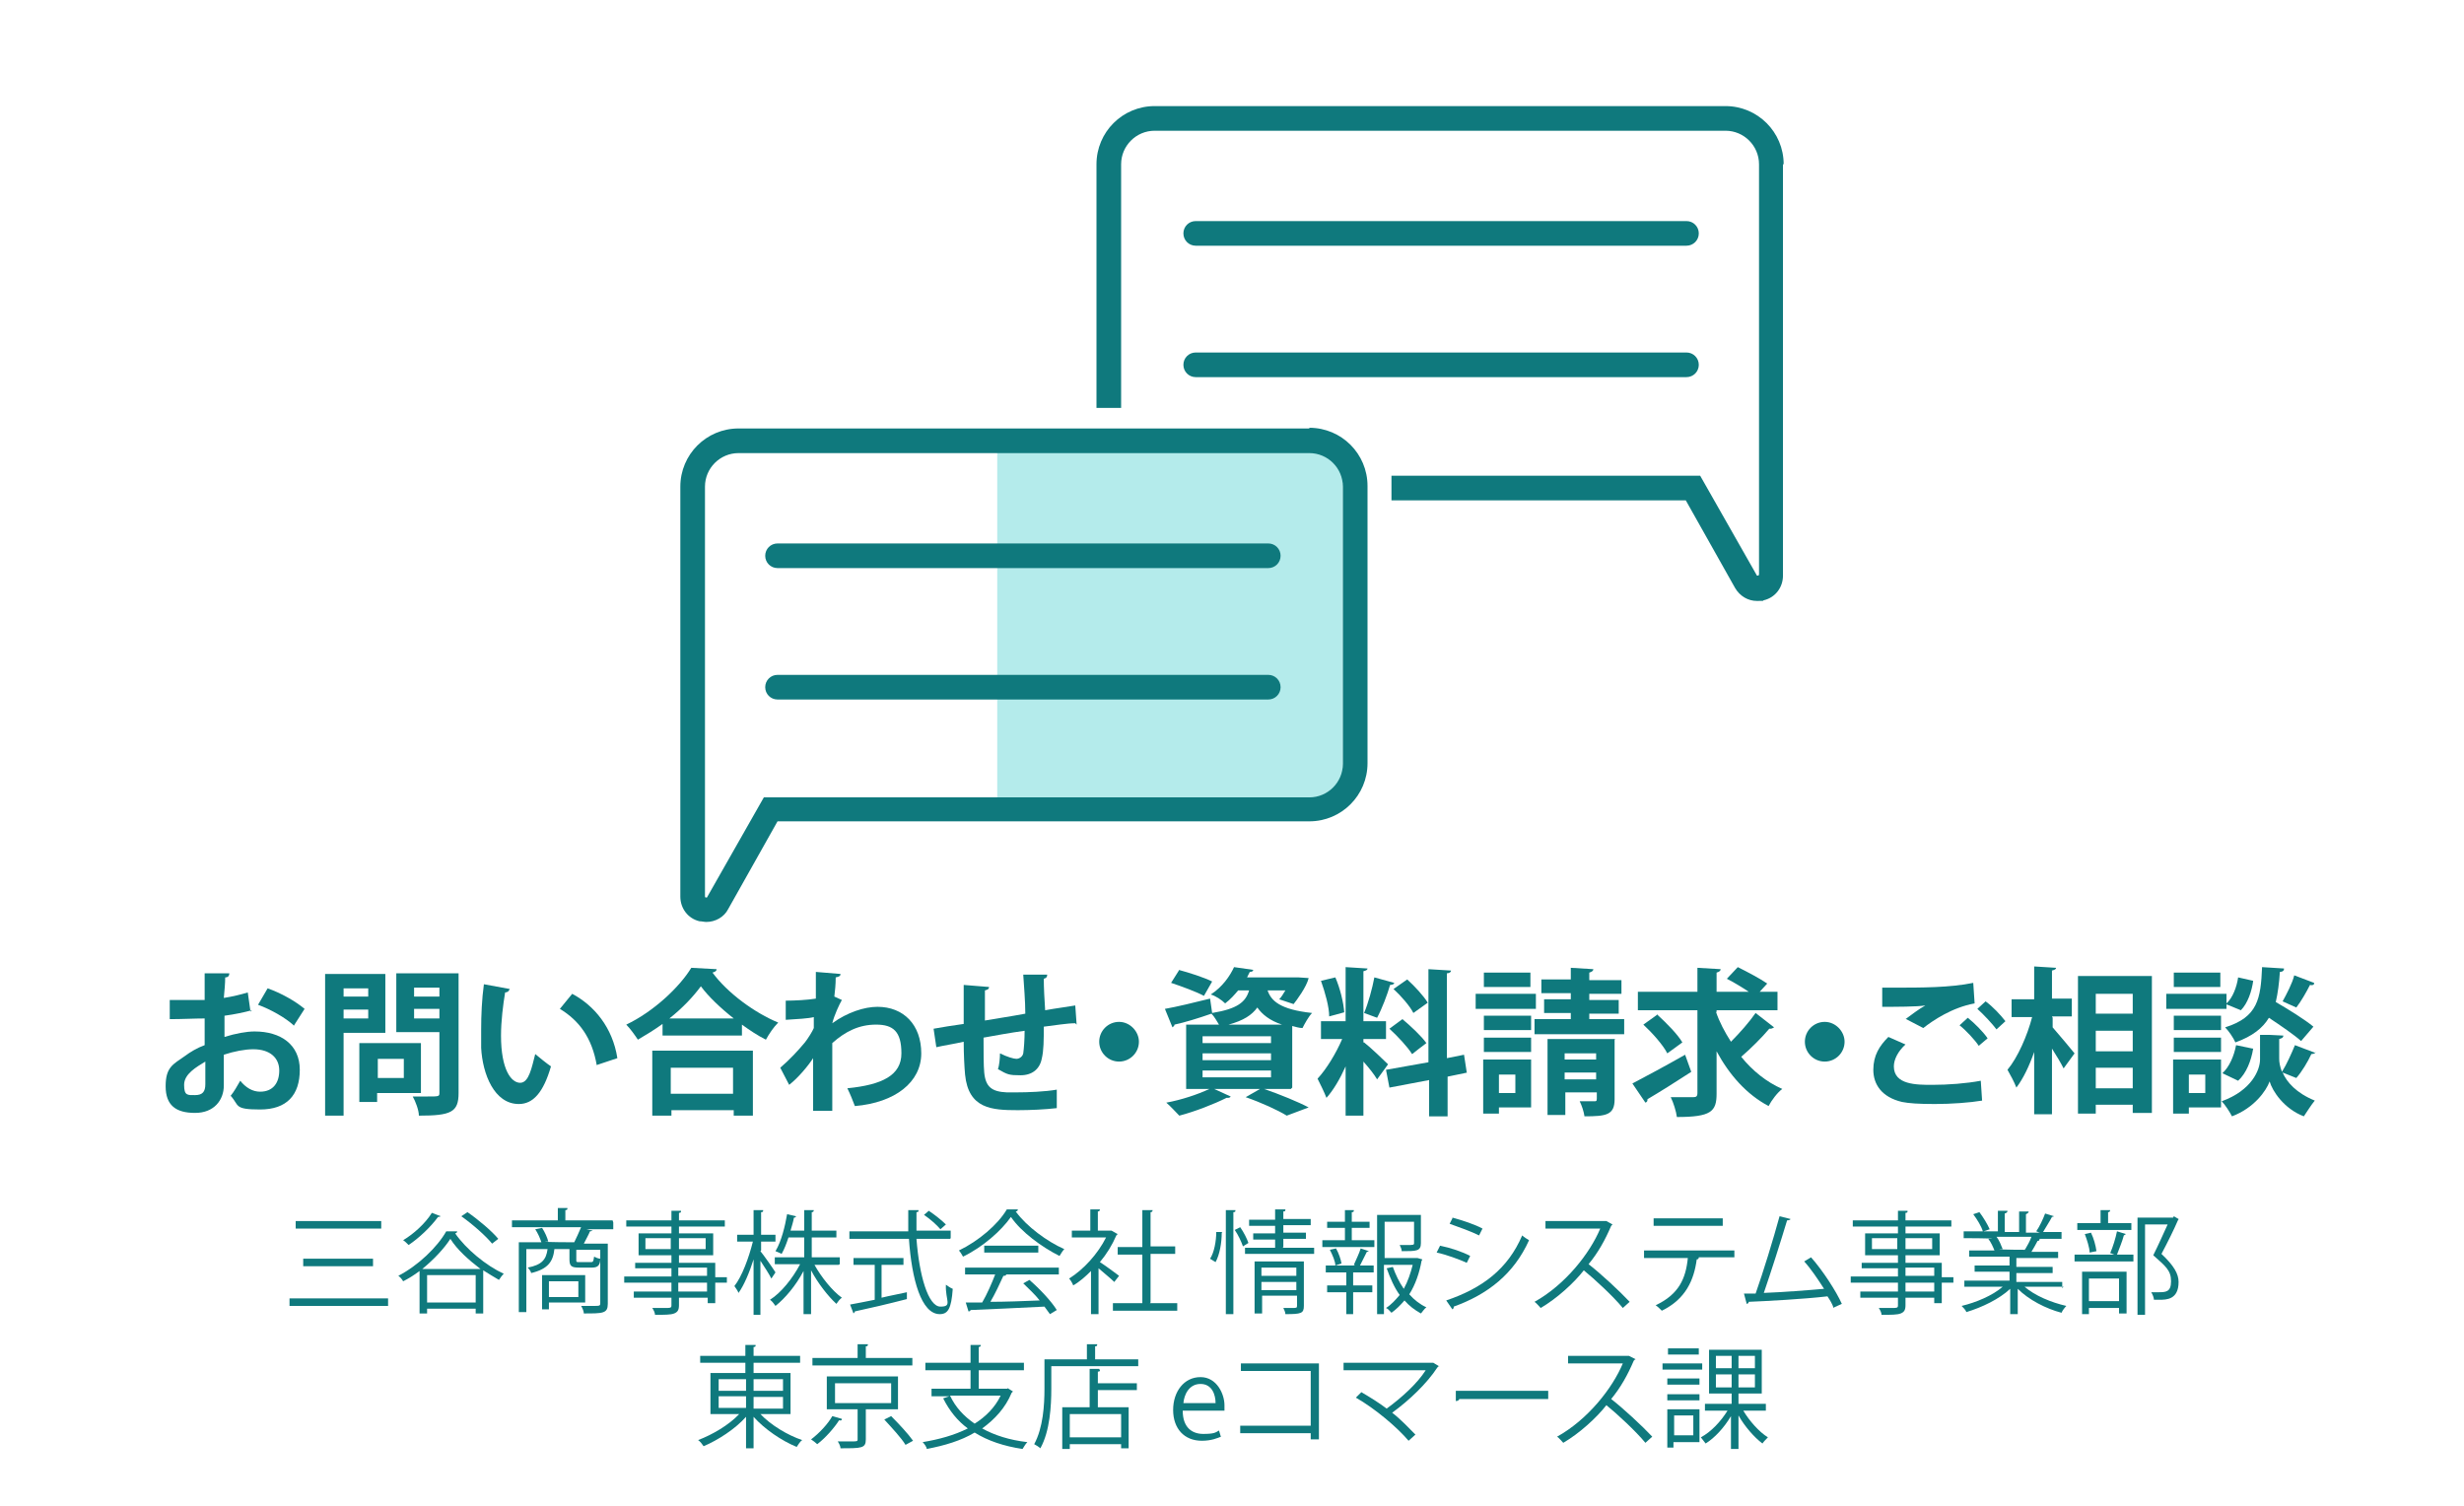 <?xml version="1.0" encoding="UTF-8"?>
<svg id="_レイヤー_1" data-name="レイヤー_1" xmlns="http://www.w3.org/2000/svg" version="1.1" viewBox="0 0 360 220">
  <!-- Generator: Adobe Illustrator 29.5.1, SVG Export Plug-In . SVG Version: 2.1.0 Build 141)  -->
  <defs>
    <style>
      .st0 {
        fill: #04bcbc;
        opacity: .3;
      }

      .st1 {
        fill: #0f797d;
      }
    </style>
  </defs>
  <g>
    <path class="st1" d="M36.8,147.6c-1.1.3-2.5.6-4,.8,0,1.1,0,2.2,0,3.1,1.6-.5,3.2-.8,4.4-.8,3.8,0,6.6,1.9,6.6,5.6s-1.9,5.8-5.8,5.8-3-.6-4.3-2c.5-.6,1-1.5,1.4-2.2.8,1,1.8,1.6,2.9,1.6,1.9,0,2.8-1.3,2.8-3.1s-1.3-3.1-3.8-3.1c-1.2,0-2.8.3-4.3.8v4.5c0,2.1-1.4,4-4.2,4s-4.3-1.1-4.3-3.9,1.1-3.2,2.8-4.4c.8-.6,1.8-1.2,2.9-1.6v-3.9c-1.5,0-3.2.1-5.1.1v-2.8c1.9,0,3.6,0,5.1,0v-3.9h3.6c0,.4-.2.6-.6.6,0,.9-.1,1.9-.2,3,1.3-.2,2.5-.5,3.5-.8l.4,2.8ZM30,155.1c-1.3.8-3.1,1.8-3.1,3.4s.5,1.5,1.6,1.5,1.5-.5,1.5-1.6,0-1.9,0-3.3ZM42.9,149.8c-1.2-1.1-3.3-2.3-5.2-3l1.4-2.4c2,.7,4.1,1.9,5.4,3l-1.6,2.5Z"/>
    <path class="st1" d="M56.3,150.9h-6.1v12.1h-2.7v-20.7h8.8v8.6ZM53.8,144.4h-3.6v1.2h3.6v-1.2ZM50.2,148.8h3.6v-1.3h-3.6v1.3ZM61.5,159.7h-6.4v1.3h-2.6v-8.6h9v7.3ZM59,154.7h-3.8v2.8h3.8v-2.8ZM67,142.3v17.4c0,2.8-1.1,3.3-5.8,3.3,0-.8-.5-2.1-.9-2.8.8,0,1.6,0,2.2,0,1.7,0,1.7,0,1.7-.6v-8.8h-6.3v-8.6h9.1ZM64.2,144.3h-3.7v1.3h3.7v-1.3ZM60.5,148.8h3.7v-1.4h-3.7v1.4Z"/>
    <path class="st1" d="M74.4,144.6c0,.2-.3.4-.6.4-.3,1.8-.6,4.2-.6,6.3,0,5,1.5,6.9,2.8,6.9s1.7-2.3,2.2-4.2c.6.5,1.7,1.4,2.3,1.8-1.1,3.8-2.6,5.5-4.7,5.5-3.6,0-5.3-4.4-5.5-8.2,0-.8,0-1.7,0-2.7,0-2.1.1-4.4.4-6.6l3.8.7ZM87.2,155.7c-.7-4.1-2.6-6.6-5.4-8.3l1.8-2.2c3.2,1.7,5.9,4.9,6.6,9.4l-3,1Z"/>
    <path class="st1" d="M96.8,149.6c-1.1.8-2.4,1.6-3.6,2.3-.4-.6-1.1-1.6-1.7-2.2,4-1.9,7.8-5.5,9.5-8.3l3.7.2c0,.3-.3.4-.6.5,2.2,3,6.2,5.9,9.6,7.3-.7.7-1.3,1.6-1.8,2.5-1.2-.6-2.4-1.4-3.5-2.2v1.6h-11.6v-1.7ZM95.3,163v-9.5h14.7v9.5h-2.8v-.8h-9.1v.8h-2.7ZM107.2,148.8c-1.9-1.5-3.7-3.2-4.8-4.7-1.1,1.5-2.7,3.2-4.6,4.7h9.4ZM107.1,156h-9.1v3.8h9.1v-3.8Z"/>
    <path class="st1" d="M114.8,146.2c1.3,0,3.2-.1,4.4-.3,0-.5,0-3.5,0-3.9l3.6.3c0,.3-.2.4-.7.5,0,1.1-.1,1.9-.2,2.8l1.1.5c-.4.7-1.1,2.2-1.4,3.4,2.2-1.6,4.7-2.4,6.6-2.4,3.8,0,6.4,2.6,6.4,6.8s-3.8,7.2-9.7,7.7c-.3-.8-.7-1.8-1.1-2.6,5.1-.5,7.9-1.9,7.9-5.1s-1.2-4.2-3.7-4.2-4.5,1-6.4,2.7v4.1c0,2.2,0,4.4,0,5.8h-2.8v-7.7c-.7,1.1-2.2,2.9-3.5,3.9l-1.3-2.5c1.4-1.2,2.6-2.5,3.6-3.7.4-.5,1.1-1.6,1.3-2.1v-1.6c-.7.2-2.5.3-4.1.4v-2.8Z"/>
    <path class="st1" d="M157.1,149.5c-1.2,0-2.9.3-4.6.5,0,1.9,0,3.5-.3,4.7-.3,1.5-1.4,2.4-3.1,2.4s-1.9-.1-3.3-.9c.2-.5.3-1.6.3-2.3,1,.5,2,.8,2.4.8s.9-.3,1-.8c.1-.7.2-2,.2-3.3-2.2.3-4.3.7-6,1,0,2.1,0,4.1.1,5.1.2,2.1,1.1,2.8,3.3,2.9.3,0,.8,0,1.3,0,1.8,0,4.3-.1,6-.4v2.7c-1.7.2-3.9.3-5.7.3-3.8,0-7.2-.2-7.7-5.2-.1-1.1-.2-2.9-.2-4.8-1.3.3-3.2.6-4,.8l-.4-2.7c1.1-.2,2.9-.5,4.4-.7,0-2,0-4.2,0-5.7l3.7.3c0,.3-.2.4-.6.5,0,1.1,0,2.8,0,4.4,1.7-.3,3.8-.6,5.9-1,0-1.9-.2-4.1-.3-5.7h3.5c0,.3-.1.5-.5.6,0,1.3.1,3.1.2,4.6,1.6-.3,3.3-.5,4.4-.7l.2,2.8Z"/>
    <path class="st1" d="M166.4,152.2c0,1.6-1.3,2.9-2.9,2.9s-2.9-1.3-2.9-2.9,1.3-2.9,2.9-2.9,2.9,1.4,2.9,2.9Z"/>
    <path class="st1" d="M188.6,159.1h-3.9c2.3.8,5,1.9,6.5,2.7l-3.2,1.2c-1.3-.8-3.7-1.9-6-2.7l2.1-1.2h-6.7l2.4,1.1c0,.1-.2.2-.4.2s-.2,0-.2,0c-1.8.9-4.6,2-6.9,2.6-.5-.5-1.3-1.4-1.9-1.9,2.2-.4,4.6-1.2,6.3-2h-3.4v-9.4h4.8c-.3-.5-.7-1.2-1.1-1.6h0c-2,.7-4,1.3-5.4,1.6,0,.2-.2.3-.3.4l-1.1-2.7c1.7-.3,4.2-.9,6.6-1.5l.3,2.1c3.7-.6,4.9-1.6,5.4-3.3h-1.6c-.5.6-1.1,1.3-1.9,1.9-.5-.5-1.4-1.1-2.1-1.3,1.7-1.1,2.8-2.7,3.4-4l2.8.4c0,.2-.2.3-.5.3l-.4.8h7.5s1.5.1,1.5.1c-.3,1.3-1.8,3.3-2.2,3.8l-2.1-.7c.3-.3.6-.8.9-1.3h-2.6c.5,1.5,1.8,2.8,6.5,3.3-.5.5-1.1,1.6-1.4,2.2-.5,0-1.1-.2-1.5-.3v9ZM172.2,141.7c1.5.4,3.7,1.1,4.9,1.7l-1.2,2.1c-1.1-.6-3.3-1.4-4.8-1.9l1.2-1.9ZM175.7,151.4v1h10v-1h-10ZM175.7,153.9v1h10v-1h-10ZM175.7,156.4v1h10v-1h-10ZM187.3,149.7c-1.8-.6-2.9-1.5-3.6-2.5-.8,1.1-2,1.9-4.2,2.5h7.8Z"/>
    <path class="st1" d="M199.3,152.3c.8.6,3,2.7,3.5,3.2l-1.6,2.2c-.4-.7-1.2-1.7-2-2.6v7.9h-2.6v-7.2c-.8,1.8-1.8,3.5-2.8,4.6-.3-.8-.9-2-1.3-2.8,1.3-1.4,2.7-3.7,3.6-5.8h-3.1v-2.6h3.6v-7.9l3.2.2c0,.2-.2.3-.6.4v7.3h3.3v2.6h-3.3v.5ZM195.1,142.8c.7,1.6,1.2,3.7,1.3,5.1l-2.2.6c0-1.4-.6-3.5-1.2-5.2l2.1-.5ZM203.7,143.6c0,.2-.3.3-.6.3-.4,1.4-1.2,3.5-1.9,4.8-.6-.2-1.3-.5-1.9-.7.6-1.4,1.2-3.6,1.5-5.2l2.9.8ZM214.4,156.7l-2.9.6v5.8h-2.7v-5.3l-5.8,1.1-.5-2.6,6.2-1.1v-13.6l3.3.2c0,.2-.2.4-.6.4v12.4l2.5-.5.4,2.6ZM204.9,148.9c1.2,1,2.8,2.5,3.5,3.5-2,1.5-2,1.6-2.1,1.6-.6-1-2.1-2.6-3.3-3.7l1.9-1.4ZM205.6,143.1c1.1,1,2.4,2.4,3,3.4l-2.1,1.5c-.5-1-1.8-2.5-2.9-3.5l2-1.4Z"/>
    <path class="st1" d="M224.4,145.2v2.2h-8.8v-2.2h8.8ZM223.7,154.8v7h-4.7v.9h-2.3v-7.9h7ZM223.7,148.4v2.1h-6.9v-2.1h6.9ZM216.8,153.7v-2.1h6.9v2.1h-6.9ZM223.6,142.1v2.1h-6.8v-2.1h6.8ZM221.4,157h-2.4v2.7h2.4v-2.7ZM232.2,148.9h5.1v2.2h-13.1v-2.2h5.3v-.9h-3.9v-2h3.9v-.9h-4.3v-2h4.3v-1.7l3.3.2c0,.2-.2.4-.6.5v1.1h4.7v2h-4.7v.9h4.3v2h-4.3v.9ZM235.9,151.9v8.7c0,2.3-1.2,2.5-4.4,2.5-.1-.7-.4-1.6-.7-2.2.8,0,1.8,0,2.1,0,.3,0,.4,0,.4-.4v-.9h-4.6v3.3h-2.6v-11.1h9.9ZM233.2,153.9h-4.6v.9h4.6v-.9ZM228.6,157.7h4.6v-1h-4.6v1Z"/>
    <path class="st1" d="M238.5,158.3c1.9-1,4.9-2.6,7.7-4.2l.9,2.5c-2.3,1.5-4.7,3-6.4,4,0,.2,0,.4-.3.5l-1.9-2.8ZM250.7,147.8c.5,1.5,1.3,3,2.2,4.4,1.3-1.3,2.7-2.9,3.6-4.2l2.7,2.1c0,0-.3.2-.5.2s-.2,0-.2,0c-1,1.2-2.7,2.9-4.1,4.1,1.6,2,3.7,3.7,6,4.7-.7.5-1.6,1.7-2,2.5-3.2-1.7-5.7-4.5-7.6-8v6.2c0,2.6-.8,3.4-5.8,3.4-.1-.8-.5-2.1-.9-2.9.7,0,1.4,0,2,0h1.3c.4,0,.6-.1.6-.6v-12.1h-8.7v-2.7h8.7v-3.5l3.4.2c0,.2-.2.4-.6.5v2.8h4.7c-.9-.6-2.2-1.4-3.2-1.9l1.6-1.7c1.4.7,3.3,1.7,4.3,2.4l-1.1,1.2h2.6v2.7h-8.9v.3ZM242.2,148.3c1.3,1.2,2.9,2.8,3.6,4l-2.2,1.6c-.6-1.2-2.2-3-3.5-4.2l2.1-1.5Z"/>
    <path class="st1" d="M269.5,152.2c0,1.6-1.3,2.9-2.9,2.9s-2.9-1.3-2.9-2.9,1.3-2.9,2.9-2.9,2.9,1.4,2.9,2.9Z"/>
    <path class="st1" d="M289.6,160.8c-1.8.3-4.5.5-6.9.5s-3.8-.1-4.8-.3c-3-.7-4.2-2.6-4.2-4.7s.9-3.5,2.2-4.8l2.5,1.1c-1.1,1-1.7,2.2-1.7,3.2,0,2.7,3.3,2.7,5.6,2.7s5-.2,7.1-.6l.2,3ZM278.4,148.9c.8-.6,2-1.5,2.9-2h0c-1.2.2-4.4.2-6.3.2,0-.7,0-2.2,0-2.8.4,0,1,0,1.6,0,4.2,0,8.3,0,11.7-.7l.2,3c-3.3.6-6.1,2.5-7.5,3.6l-2.5-1.3ZM289.1,152.8c-.5-.8-1.9-2.3-2.8-3l1.2-1.1c1,.8,2.2,2,2.9,3l-1.3,1.1ZM291.7,150.4c-.6-.8-1.9-2.2-2.8-3l1.2-1.1c1.1.8,2.2,2,2.9,2.9l-1.2,1.1Z"/>
    <path class="st1" d="M299.9,148.7v1.4c.8.9,2.8,3.3,3.2,3.8l-1.6,2.2c-.4-.8-1-1.8-1.7-2.9v9.6h-2.6v-9.1c-.7,2-1.6,3.9-2.6,5.2-.3-.8-.9-1.9-1.3-2.6,1.5-1.8,2.9-5,3.6-7.7h-3v-2.6h3.3v-4.8l3.2.2c0,.2-.2.3-.6.4v4.1h2.9v2.6h-2.9ZM303.6,142.6h10.8v20h-2.8v-1.2h-5.4v1.3h-2.6v-20.2ZM311.6,145.2h-5.4v2.9h5.4v-2.9ZM311.6,150.6h-5.4v3h5.4v-3ZM306.2,159h5.4v-3h-5.4v3Z"/>
    <path class="st1" d="M325.3,145.2v2.2h-8.8v-2.2h8.8ZM324.5,154.8v7h-4.7v.9h-2.3v-7.9h7ZM324.5,148.4v2.1h-6.9v-2.1h6.9ZM317.6,153.7v-2.1h6.9v2.1h-6.9ZM324.4,142.1v2.1h-6.8v-2.1h6.8ZM322.2,157h-2.4v2.7h2.4v-2.7ZM338.3,153.7c0,.2-.3.3-.6.3-.5,1.1-1.4,2.6-2.2,3.5l-2-.8c.6,1.4,2,3,4.7,4.1-.5.6-1.2,1.7-1.6,2.3-2.9-1.1-4.6-3.7-5-5.1-.5,1.4-2.3,3.9-5.5,5.1-.3-.6-1-1.7-1.5-2.2,4.4-1.6,5.6-4.6,5.6-6.1v-3.6h1.4c0,0,2,.1,2,.1,0,.3-.2.4-.6.5v2.9c0,.5.1,1.1.4,1.9.7-1.1,1.4-2.7,1.9-3.9l2.9,1.1ZM329.2,153.2c-.3,1.8-1,3.6-2.2,4.7l-2.3-1.1c1-.9,1.7-2.5,2-4.1l2.4.5ZM333.7,141.6c0,.2-.2.4-.6.4-.1,1.6-.3,3.1-.6,4.4,1.9,1.1,4.3,2.6,5.5,3.6l-1.8,2.1c-1-.9-2.9-2.2-4.7-3.4-.9,1.5-2.4,2.7-4.9,3.6-.3-.7-1-1.7-1.5-2.2,4.8-1.5,5.2-4.2,5.4-8.8l3.2.2ZM325.3,146.6c.9-.8,1.5-2.4,1.7-3.8l2.2.5c-.2,1.5-.8,3.3-1.8,4.3l-2.2-.9ZM338.1,143.7c0,.2-.3.3-.6.2-.5,1-1.3,2.4-2,3.3l-2-.9c.6-1.1,1.4-2.6,1.7-3.8l2.9,1.1Z"/>
  </g>
  <g>
    <rect class="st0" x="145.7" y="64.8" width="50.5" height="53.3"/>
    <g>
      <path class="st1" d="M185.3,79.4h-71.7c-1,0-1.8.8-1.8,1.8s.8,1.8,1.8,1.8h71.7c1,0,1.8-.8,1.8-1.8s-.8-1.8-1.8-1.8Z"/>
      <path class="st1" d="M185.3,98.6h-71.7c-1,0-1.8.8-1.8,1.8s.8,1.8,1.8,1.8h71.7c1,0,1.8-.8,1.8-1.8s-.8-1.8-1.8-1.8Z"/>
      <path class="st1" d="M191.3,62.6h-83.4c-4.7,0-8.5,3.8-8.5,8.5v40.5c0,.3,0,.5,0,.8v18.6c0,1.7,1.1,3.2,2.8,3.6.3,0,.7.1,1,.1,1.3,0,2.6-.7,3.2-1.9l7.2-12.8h77.7c4.7,0,8.5-3.8,8.5-8.5v-40.5c0-4.7-3.8-8.5-8.5-8.5ZM196.2,76v35.6c0,2.7-2.2,4.9-4.9,4.9h-79.7l-8.3,14.6c0,0,0,.1-.2,0-.1,0-.1,0-.1-.2v-18.8s0,0,0,0c0-.2,0-.3,0-.5v-40.5c0-2.7,2.2-4.9,4.9-4.9h83.4c2.7,0,4.9,2.2,4.9,4.9v4.9Z"/>
    </g>
    <g>
      <path class="st1" d="M260.6,24c0-4.7-3.8-8.5-8.5-8.5h-83.4c-4.7,0-8.5,3.8-8.5,8.5v35.6h3.6V24c0-2.7,2.2-4.9,4.9-4.9h83.4c2.7,0,4.9,2.2,4.9,4.9v40.5c0,.2,0,.3,0,.5h0c0,0,0,18.9,0,18.9,0,0,0,.1-.1.2-.1,0-.2,0-.2,0l-8.3-14.6h-45.1v3.6h43l7.2,12.8c.7,1.2,1.9,1.9,3.2,1.9s.7,0,1-.1c1.7-.4,2.8-1.9,2.8-3.6v-18.6c0-.3,0-.5,0-.8V24Z"/>
      <path class="st1" d="M246.4,35.9h-71.7c-1,0-1.8-.8-1.8-1.8s.8-1.8,1.8-1.8h71.7c1,0,1.8.8,1.8,1.8s-.8,1.8-1.8,1.8Z"/>
      <path class="st1" d="M246.4,55.1h-71.7c-1,0-1.8-.8-1.8-1.8s.8-1.8,1.8-1.8h71.7c1,0,1.8.8,1.8,1.8s-.8,1.8-1.8,1.8Z"/>
    </g>
  </g>
  <g>
    <path class="st1" d="M42.3,189.7h14.4v1.1h-14.4v-1.1ZM43.2,178.4h12.5v1.1h-12.5v-1.1ZM44.3,183.9h10.2v1.1h-10.2v-1.1Z"/>
    <path class="st1" d="M61.3,185.7c-.8.6-1.6,1.1-2.4,1.5-.1-.2-.4-.6-.7-.8,2.9-1.5,5.7-4.2,7-6.5h1.6c0,.2-.2.3-.3.3,1.6,2.3,4.5,4.7,7.1,5.9-.3.3-.5.6-.7.9-.7-.4-1.5-.9-2.3-1.4v6.3h-1.1v-.7h-7.1v.7h-1.1v-6.4ZM64.4,177.7c0,0-.2.1-.4.1-1.1,1.5-2.8,3.1-4.3,4.1-.2-.2-.6-.6-.8-.7,1.5-.9,3.2-2.4,4.2-4l1.3.5ZM70.2,185.4c-1.7-1.3-3.4-2.8-4.4-4.4-.9,1.4-2.4,3-4.1,4.4h8.5ZM62.4,190.3h7.1v-4h-7.1v4ZM68.3,177.1c1.6,1.1,3.6,2.8,4.5,3.9l-.9.7c-.9-1.1-2.8-2.8-4.5-4l.9-.6Z"/>
    <path class="st1" d="M89.6,178.6v1h-3.9l.9.2c0,0-.2.1-.4.1-.2.5-.6,1.2-.9,1.8h3.5v8.8c0,1.4-.7,1.4-3.5,1.4,0-.3-.2-.8-.4-1.1.7,0,1.3,0,1.7,0,1,0,1.1,0,1.1-.4v-7.8h-3.5v1.5c0,.3,0,.3.5.3h1.6c.3,0,.4,0,.5-.8.2.1.6.3.9.3,0,1-.4,1.3-1.2,1.3h-1.9c-1.1,0-1.4-.2-1.4-1.2v-1.5h-2.2c-.2,1.8-.9,2.9-3.4,3.5,0-.2-.3-.6-.5-.8,2.1-.4,2.7-1.2,2.9-2.7h-3.1v9.2h-1.1v-10.2h3.3c-.2-.6-.5-1.3-.9-1.9l1-.2c.4.6.8,1.5.9,2h-.5c0,.1,4.3.1,4.3.1.3-.6.7-1.5,1-2.2h-10.1v-1h6.7v-1.8h1.4c0,.2,0,.3-.3.3v1.5h6.9ZM85.5,190.3h-5.3v1h-1v-5h6.3v4ZM84.5,187.2h-4.3v2.3h4.3v-2.3Z"/>
    <path class="st1" d="M106.2,186.5v.9h-1.7v3h-1.1v-.8h-4.2v1.1c0,.7-.2,1-.7,1.2-.5.2-1.4.2-2.8.2,0-.3-.2-.7-.4-1,.6,0,1.2,0,1.7,0,1,0,1.1,0,1.1-.4v-1.1h-5.5v-.9h5.5v-1.3h-6.9v-.9h6.9v-1.2h-5.3v-.8h5.3v-1.1h-4.8v-3.2h4.8v-1h-6.6v-.9h6.6v-1.4h1.4c0,.2,0,.3-.3.3v1.1h6.7v.9h-6.7v1h5v3.2h-5v1.1h5.3v2.1h1.7ZM94.3,182.5h3.7v-1.6h-3.7v1.6ZM103.1,180.9h-3.9v1.6h3.9v-1.6ZM99.1,185.2v1.2h4.2v-1.2h-4.2ZM103.3,188.7v-1.3h-4.2v1.3h4.2Z"/>
    <path class="st1" d="M111.1,182.8c.5.6,1.9,2.6,2.2,3.1l-.6.9c-.3-.6-1-1.7-1.6-2.6v7.9h-1v-8.1c-.6,1.9-1.4,3.8-2.2,4.9-.1-.3-.4-.7-.6-1,1.1-1.4,2.1-4.1,2.7-6.5h-2.3v-1h2.4v-3.6h1.4c0,.2,0,.3-.3.3v3.3h2.1v1h-2.1v1.3ZM122.5,184.8h-3.5c1,1.8,2.6,3.8,4,4.8-.3.2-.6.6-.8.9-1.2-1.1-2.7-3-3.7-4.9v6.4h-1.1v-6.3c-1.1,2.1-2.7,4-4.1,5.1-.2-.3-.5-.7-.8-.9,1.6-1,3.3-3.1,4.4-5.2h-3.7v-1h4.3v-2.9h-2.3c-.3.9-.6,1.7-1,2.4-.2-.1-.6-.3-.9-.4.9-1.5,1.4-3.7,1.7-5.4l1.3.3c0,.1-.1.2-.3.2-.1.6-.3,1.2-.5,1.9h2v-3h1.4c0,.2-.1.3-.3.3v2.7h3.6v1h-3.6v2.9h4.1v1Z"/>
    <path class="st1" d="M138.8,181h-4.9c.4,5.3,1.7,9.9,3.5,9.9s.7-.9.8-3.2c.3.2.7.5,1,.6-.2,2.9-.7,3.7-1.9,3.7-2.7,0-4.1-5.1-4.5-11h-8.7v-1.1h8.6c0-1,0-2,0-3.1h1.5c0,.2,0,.3-.3.3,0,.9,0,1.8,0,2.7h5v1.1ZM128.8,184.7v4.9c1.2-.3,2.4-.5,3.7-.8v1c-2.7.7-5.7,1.4-7.6,1.8,0,.1-.1.2-.2.3l-.5-1.3c1-.2,2.2-.4,3.6-.7v-5.1h-3.1v-1h7.3v1h-3.2ZM135.7,176.9c.9.6,1.9,1.4,2.5,2l-.8.7c-.5-.6-1.5-1.5-2.4-2.1l.7-.6Z"/>
    <path class="st1" d="M148.7,176.8c0,.1-.2.2-.3.2,1.6,2.2,4.6,4.4,7.1,5.5-.3.3-.5.7-.7,1-2.6-1.3-5.6-3.5-7.1-5.7-1.4,2-4.1,4.4-7,5.8-.1-.2-.4-.7-.6-.9,2.9-1.4,5.7-3.8,7-6h1.6ZM141,186.2v-1h13.7v1h-7.9.2c0,.2-.2.2-.4.2-.5,1.1-1.2,2.6-1.9,3.8,2.2,0,4.7-.1,7.2-.2-.7-.9-1.6-1.7-2.4-2.5l.9-.5c1.5,1.3,3.2,3.1,4,4.4l-1,.6c-.2-.3-.5-.7-.8-1.1-4,.2-8.2.4-10.8.5,0,.1-.1.2-.3.2l-.4-1.3c.7,0,1.5,0,2.4,0,.7-1.2,1.4-2.8,1.9-4.1h-4.5ZM143.8,182h7.9v1h-7.9v-1Z"/>
    <path class="st1" d="M163.3,180.3c0,0-.1.1-.2.2-.6,1.4-1.4,2.7-2.4,3.9.8.5,2.4,1.7,2.8,2l-.7.9c-.5-.5-1.5-1.3-2.3-2v6.7h-1.1v-6.3c-.8.8-1.7,1.6-2.6,2.1-.1-.3-.4-.8-.6-1,2.1-1.3,4.2-3.6,5.4-6h-5v-1h2.7v-3.1h1.4c0,.2-.1.3-.3.3v2.8h2c0,0,.7.4.7.4ZM168,190.4h4v1.1h-9.4v-1.1h4.3v-7.1h-3.6v-1.1h3.6v-5.4h1.5c0,.2-.1.3-.3.3v5h3.6v1.1h-3.6v7.1Z"/>
    <path class="st1" d="M178.5,180.1c0,1.5-.3,3.2-.9,4.3-.6-.4-.7-.4-.8-.5.6-.9.9-2.6.9-3.9h.9ZM179.1,176.8h1.4c0,.2,0,.3-.3.3v14.9h-1.1v-15.2ZM181.6,182.1c-.2-.6-.7-1.7-1.2-2.4l.8-.4c.5.7,1,1.7,1.2,2.3l-.8.5ZM187.4,182.3h4.6v.9h-10.1v-.9h4.4v-1.2h-3.2v-.9h3.2v-1.1h-3.8v-.9h3.8v-1.5h1.5c0,.2,0,.3-.3.3v1.1h4v.9h-4v1.1h3.3v.9h-3.3v1.2ZM190.5,184.3v6.5c0,1.1-.4,1.2-2.7,1.2,0-.3-.2-.7-.3-.9.5,0,.9,0,1.2,0,.7,0,.8,0,.8-.3v-1.5h-5.1v2.6h-1.1v-7.6h7.3ZM189.4,185.2h-5.1v1.2h5.1v-1.2ZM184.3,188.5h5.1v-1.2h-5.1v1.2Z"/>
    <path class="st1" d="M197.5,179.4v1.8h3.3v1h-7.6v-1h3.3v-1.8h-2.6v-.9h2.6v-1.7h1.3c0,.2,0,.3-.3.3v1.4h2.6v.9h-2.6ZM197.8,184.8c.3-.7.8-1.7,1-2.4l1.2.4c0,0-.2.1-.3.1-.3.6-.7,1.4-1,2h2v1h-3v1.9h2.8v1h-2.8v3.2h-1v-3.2h-2.8v-1h2.8v-1.9h-3v-1h4.6-.3ZM195.1,184.9c0-.6-.4-1.5-.8-2.3l.9-.2c.4.7.7,1.6.8,2.2l-.9.3ZM207.1,183.8l.7.2c0,0,0,.1-.1.2-.3,1.7-.9,3.5-1.8,4.9.7.8,1.6,1.5,2.5,1.9-.3.2-.6.7-.8.9-.9-.5-1.7-1.1-2.4-1.9-.6.7-1.2,1.3-1.9,1.8-.2-.2-.5-.6-.8-.7.8-.5,1.4-1.2,2-1.9-.8-1.1-1.4-2.5-1.9-3.9l.9-.2c.4,1.1.9,2.2,1.6,3.2.6-1.1,1-2.3,1.3-3.5h-4.2v7.2h-1v-14.5h6.4v4.1c0,1.2-.6,1.2-2.8,1.2,0-.3-.2-.7-.3-.9.4,0,.8,0,1.1,0,.9,0,1,0,1-.3v-3.1h-4.3v5.3h4.8Z"/>
    <path class="st1" d="M210.4,182c1.5.3,3.3.9,4.4,1.5l-.5,1c-1.1-.5-3-1.2-4.4-1.5l.5-1ZM211.3,190c5.3-1.8,9-4.6,11.1-9.5.2.2.8.6,1,.7-2.2,4.9-6,7.9-11,9.7,0,.1,0,.3-.2.4l-.9-1.3ZM212.2,177.9c1.5.4,3.3,1,4.4,1.6l-.5,1c-1.2-.6-2.9-1.2-4.3-1.7l.5-1Z"/>
    <path class="st1" d="M235.6,178.9c0,0-.1.1-.2.2-.9,2.1-1.9,3.9-3.3,5.6,1.8,1.4,4.5,3.9,6,5.5l-1,.9c-1.4-1.7-4.1-4.2-5.7-5.5-1.4,1.8-3.9,4.1-6.3,5.5-.2-.2-.6-.7-.9-.9,4.5-2.5,8.1-7.1,9.6-10.7h-8v-1.1h8.9c0,0,.9.5.9.5Z"/>
    <path class="st1" d="M253.4,183.7h-5.5.3c0,.2-.1.3-.3.3-.4,3-1.6,5.8-5.1,7.5-.2-.2-.6-.6-.9-.8,3.4-1.6,4.4-3.9,4.7-6.9h-6.4v-1.1h13.2v1.1ZM251.7,179.1h-10.1v-1.1h10.1v1.1Z"/>
    <path class="st1" d="M267.9,191.1c-.2-.6-.5-1.1-.9-1.7-3.4.4-9,.7-11.5.8,0,.2-.2.3-.3.3l-.4-1.5c.5,0,1.1,0,1.7,0,1.1-3.1,2.6-8,3.5-11.3l1.6.4c0,.1-.2.2-.5.2-.9,3-2.3,7.4-3.4,10.6,2.7-.1,6.6-.4,8.8-.6-.9-1.4-1.9-2.9-2.9-4l1-.6c1.7,1.9,3.7,5,4.5,6.8l-1.1.5Z"/>
    <path class="st1" d="M285.4,186.5v.9h-1.7v3h-1.1v-.8h-4.2v1.1c0,.7-.2,1-.7,1.2-.5.2-1.4.2-2.8.2,0-.3-.2-.7-.4-1,.6,0,1.2,0,1.7,0,1,0,1.1,0,1.1-.4v-1.1h-5.5v-.9h5.5v-1.3h-6.9v-.9h6.9v-1.2h-5.3v-.8h5.3v-1.1h-4.8v-3.2h4.8v-1h-6.6v-.9h6.6v-1.4h1.4c0,.2,0,.3-.3.3v1.1h6.7v.9h-6.7v1h5v3.2h-5v1.1h5.3v2.1h1.7ZM273.5,182.5h3.7v-1.6h-3.7v1.6ZM282.3,180.9h-3.9v1.6h3.9v-1.6ZM278.4,185.2v1.2h4.2v-1.2h-4.2ZM282.6,188.7v-1.3h-4.2v1.3h4.2Z"/>
    <path class="st1" d="M301.5,188h-5.7c1.5,1.3,3.9,2.3,6.1,2.8-.2.2-.6.7-.7,1-2.3-.6-4.8-1.9-6.4-3.5v3.7h-1.1v-3.7c-1.6,1.5-4.1,2.7-6.4,3.4-.1-.3-.5-.7-.7-.9,2.1-.5,4.5-1.5,6-2.8h-5.6v-.9h6.6v-1.3h-5.1v-.9h5.1v-1.3h-5.9v-.9h3.7c-.2-.5-.5-1.2-.9-1.7h.6c0-.1-4.2-.1-4.2-.1v-1h2.8c-.2-.7-.8-1.7-1.4-2.5l.9-.3c.6.8,1.2,1.8,1.5,2.5l-.9.3h2.1v-3h1.4c0,.2-.1.3-.4.4v2.7h2.1v-3h1.4c0,.2-.2.3-.4.4v2.7h2.1c-.2,0-.5-.2-.6-.2.5-.7,1-1.8,1.3-2.6l1.3.4c0,0-.2.1-.3.1-.3.6-.9,1.5-1.3,2.2h2.7v1h-3.7.5c0,.3-.2.3-.3.3-.2.4-.6,1.1-.9,1.6h3.9v.9h-6.1v1.3h5.3v.9h-5.3v1.3h6.7v.9ZM295.9,182.5c.3-.5.7-1.2.9-1.8h-5.1c.4.5.7,1.3.9,1.8h-.5c0,.1,4,.1,4,.1h-.3Z"/>
    <path class="st1" d="M308.3,183.1c.4-.9.8-2.2,1-3.2l1.3.4c0,0-.1.1-.3.2-.2.8-.7,2-1,2.8h2.4v1h-8.6v-1h5.8l-.5-.2ZM311.4,178.7v1h-7.9v-1h3.4v-1.9h1.4c0,.2-.1.3-.3.3v1.6h3.5ZM304.2,192v-6.2h6.5v6.1h-1.1v-.8h-4.4v.9h-1ZM305.5,180.1c.4.8.7,1.9.8,2.7l-1,.2c0-.7-.4-1.9-.7-2.7l.9-.2ZM309.6,186.8h-4.4v3.3h4.4v-3.3ZM317.6,177.7l.7.4c0,0,0,.1-.1.2-.6,1.4-1.5,3.2-2.4,4.9,1.8,1.7,2.5,2.9,2.5,4.1,0,2.6-1.8,2.6-2.8,2.6s-.5,0-.8,0c0-.3-.2-.8-.4-1.1.4,0,.7,0,1,0,1.1,0,1.9,0,1.9-1.6s-.8-2.2-2.6-3.8c.8-1.6,1.5-3.2,2.1-4.5h-3.3v13.2h-1.1v-14.2h5.2Z"/>
    <path class="st1" d="M115.5,206.6h-4.4c1.5,1.6,4,3.1,6.1,3.8-.3.2-.6.7-.8,1-2.2-.9-4.7-2.6-6.3-4.4v4.6h-1.1v-4.6c-1.6,1.8-4.1,3.4-6.2,4.3-.2-.3-.5-.7-.8-.9,2.1-.8,4.5-2.2,6-3.8h-4.2v-6h5.1v-1.5h-6.6v-1h6.6v-1.6h1.5c0,.2,0,.3-.3.3v1.3h6.8v1h-6.8v1.5h5.4v6ZM105,201.5v1.7h4v-1.7h-4ZM105,204v1.7h4v-1.7h-4ZM114.4,201.5h-4.3v1.7h4.3v-1.7ZM114.4,205.8v-1.7h-4.3v1.7h4.3Z"/>
    <path class="st1" d="M123,207.4c0,.1-.2.2-.4.1-.7,1.1-2,2.6-3.2,3.5-.2-.2-.6-.5-.9-.7,1.2-.9,2.5-2.3,3.1-3.4l1.4.4ZM133.3,198.4v1.1h-14.6v-1.1h6.6v-2h1.5c0,.2,0,.3-.3.3v1.7h6.8ZM131.3,205.9h-4.8v4.4c0,1.3-.6,1.3-3.7,1.3,0-.3-.2-.7-.4-1,.7,0,1.3,0,1.8,0,1,0,1.1,0,1.1-.3v-4.4h-4.5v-4.8h10.4v4.8ZM122,202.1v2.9h8.2v-2.9h-8.2ZM132.3,211.1c-.6-1-2-2.5-3.1-3.7l1-.5c1.1,1.1,2.5,2.6,3.2,3.6l-1.1.6Z"/>
    <path class="st1" d="M147.2,202.8l.8.5c0,0-.1.1-.2.2-.9,2.2-2.5,3.9-4.3,5.2,1.8,1,4,1.7,6.6,2-.3.3-.5.7-.7,1-2.7-.4-5.1-1.2-7-2.4-2,1.2-4.4,1.9-7,2.4,0-.3-.4-.8-.6-1,2.4-.4,4.6-1,6.6-2-1.5-1.1-2.7-2.6-3.6-4.4l.9-.3h-2.6v-1.1h5.7v-2.7h-6.6v-1.1h6.6v-2.6h1.5c0,.2-.1.3-.3.3v2.3h6.6v1.1h-6.6v2.7h4.2ZM138.8,203.9c.8,1.7,2,3,3.6,4.1,1.6-1,3-2.4,3.8-4.1h-7.5Z"/>
    <path class="st1" d="M159.8,198.6h6.5v1h-12.7v3.3c0,2.5-.2,6.2-1.6,8.7-.2-.2-.7-.5-.9-.6,1.3-2.4,1.5-5.7,1.5-8.1v-4.3h6.2v-2.2h1.5c0,.2,0,.3-.3.3v1.9ZM160.7,200.2c0,.1,0,.2-.3.2v1.7h5.7v1h-5.7v2.5h4.5v6h-1.1v-.6h-7.5v.7h-1.1v-6.1h4v-5.6h1.4ZM163.8,210v-3.4h-7.5v3.4h7.5Z"/>
    <path class="st1" d="M178.4,209.9c-.5.2-1.4.6-2.8.6-2.6,0-4.2-1.8-4.2-4.5s1.6-4.8,4-4.8,3.5,2.5,3.5,4.1,0,.5,0,.8h-6.1c0,2.5,1.4,3.4,3,3.4s1.8-.2,2.3-.5l.3,1ZM177.6,205c0-1.2-.5-2.8-2.2-2.8s-2.4,1.6-2.5,2.8h4.7Z"/>
    <path class="st1" d="M192.7,199.2v11.1h-1.2v-.9h-10.3v-1.1h10.3v-8h-10.2v-1.1h11.3Z"/>
    <path class="st1" d="M210.2,199.6c0,0-.1.1-.2.2-1.5,2.3-4.1,4.8-6.6,6.6,1.3,1,2.5,2.3,3.4,3.2l-1,.9c-1.7-2-4.9-4.7-7.7-6.3l.8-.8c1.2.7,2.5,1.5,3.7,2.4,2.2-1.6,4.5-3.7,5.7-5.6h-12v-1.1h13.1c0,0,1,.6,1,.6Z"/>
    <path class="st1" d="M212.5,203.2h13.7v1.2h-13c0,.2-.3.3-.5.3v-1.5Z"/>
    <path class="st1" d="M238.9,198.6c0,0-.1.1-.2.2-.9,2.1-1.9,3.9-3.3,5.6,1.8,1.4,4.5,3.9,6,5.5l-1,.9c-1.4-1.7-4.1-4.2-5.7-5.5-1.4,1.8-3.9,4.1-6.3,5.5-.2-.2-.6-.7-.9-.9,4.5-2.5,8.1-7.1,9.6-10.7h-8v-1.1h8.9c0,0,1,.5,1,.5Z"/>
    <path class="st1" d="M248.7,199.2v.9h-5.8v-.9h5.8ZM248.3,205.9v4.8h-3.8v.8h-.9v-5.6h4.7ZM248.3,201.4v.9h-4.7v-.9h4.7ZM243.6,204.6v-.9h4.7v.9h-4.7ZM248.2,197v.9h-4.5v-.9h4.5ZM247.4,206.8h-2.8v2.9h2.8v-2.9ZM258,206.1h-3.3c.9,1.5,2.3,3.1,3.6,3.9-.2.2-.6.6-.8.9-1.2-.9-2.6-2.5-3.5-4.1v4.9h-1.1v-4.8c-1,1.7-2.4,3.2-3.7,4-.2-.3-.5-.6-.7-.9,1.5-.8,2.9-2.3,3.9-3.9h-3.3v-1h3.9v-1.5h-3.3v-6.4h7.7v6.4h-3.4v1.5h4v1ZM250.7,198.1v1.8h2.3v-1.8h-2.3ZM250.7,200.8v1.9h2.3v-1.9h-2.3ZM256.4,199.9v-1.8h-2.4v1.8h2.4ZM256.4,202.7v-1.9h-2.4v1.9h2.4Z"/>
  </g>
</svg>